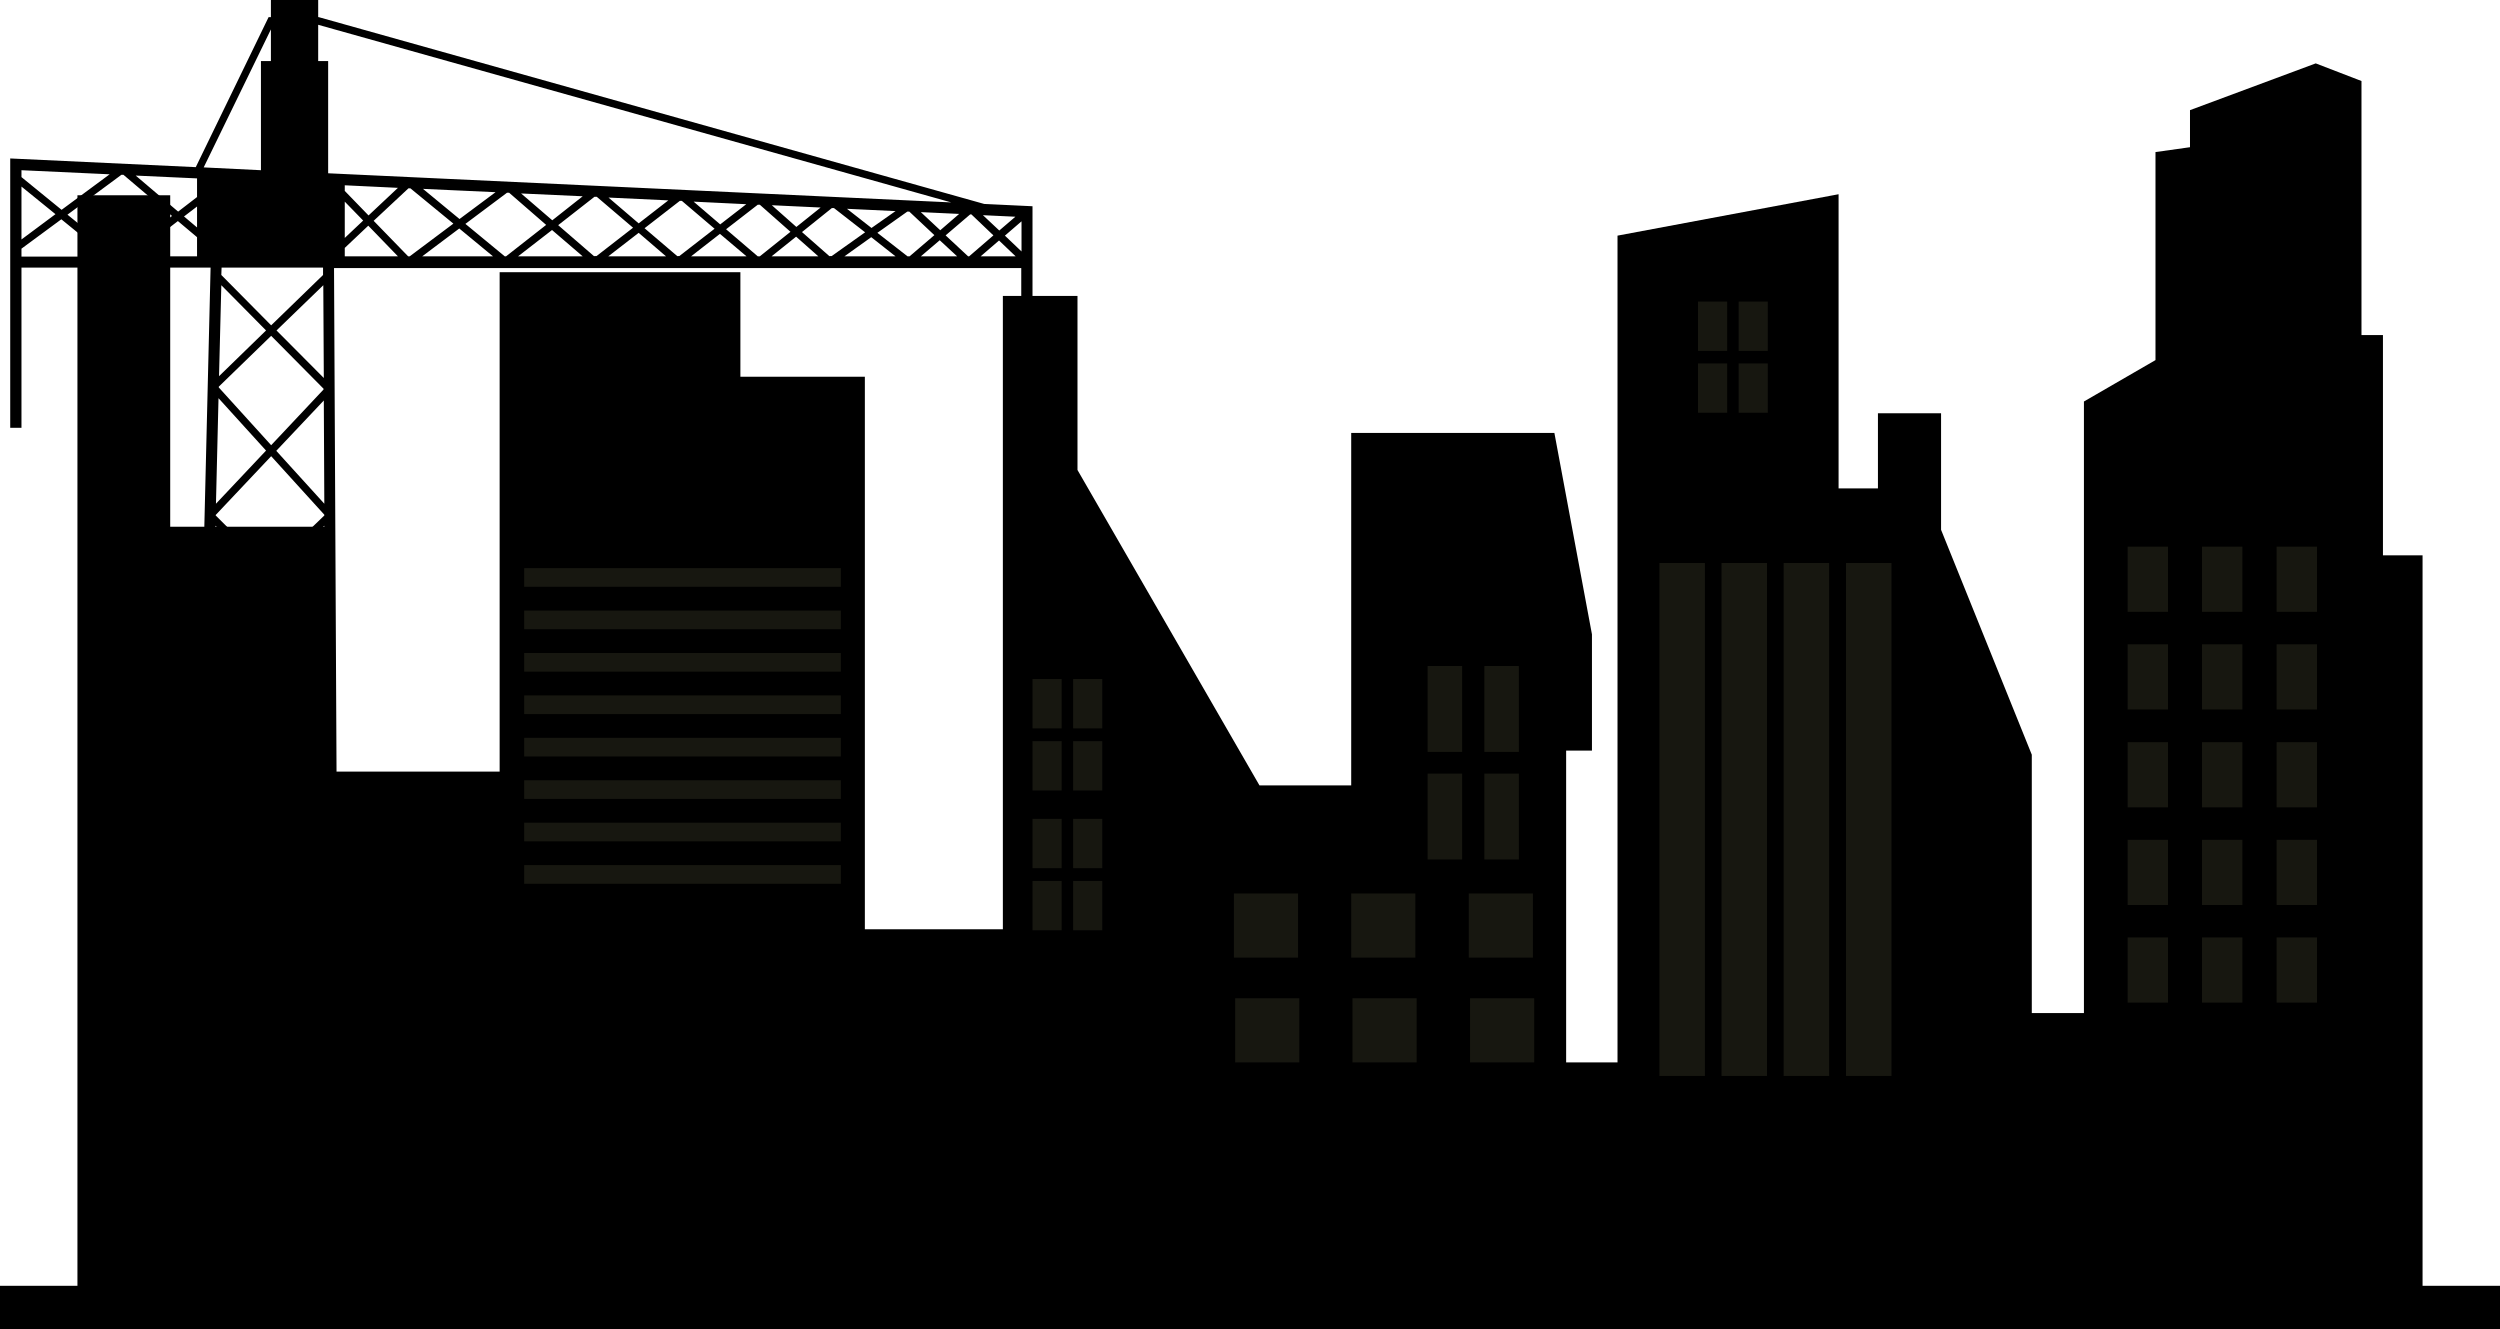 <?xml version="1.0" encoding="UTF-8" standalone="no"?><svg xmlns="http://www.w3.org/2000/svg" xmlns:xlink="http://www.w3.org/1999/xlink" fill="#000000" height="520" preserveAspectRatio="xMidYMid meet" version="1" viewBox="0.0 0.0 978.2 520.0" width="978.2" zoomAndPan="magnify"><g id="change1_1"><path clip-rule="evenodd" d="M30.3 503.1L30.3 76.4 66.6 76.4 66.6 206.1 130.7 206.1 130.7 301.9 195.5 301.9 195.5 106.5 289.7 106.5 289.7 147.4 338.4 147.4 338.4 363.6 392.4 363.6 392.4 115.8 421.6 115.8 421.6 183.9 492.8 307.3 528.7 307.3 528.7 169.4 608.2 169.4 622.9 248.2 622.9 293.7 612.8 293.7 612.8 415.7 632.9 415.7 632.9 92.2 719.4 76 719.4 191.1 734.8 191.1 734.8 161.7 759.5 161.7 759.5 207.3 795 295.3 795 396.4 815.4 396.4 815.4 217.3 815.4 157.1 843.4 140.9 843.4 59.5 856.9 57.6 856.9 43.1 906.1 24.8 924 31.7 924 131.1 932.4 131.1 932.4 217.3 947.9 217.3 947.9 503.1 978.2 503.1 978.2 520 0 520 0 503.1z" fill="#000000" fill-rule="evenodd"/></g><g clip-rule="evenodd" fill="#171710" fill-rule="evenodd" id="change2_7"><path d="M890.8 213.9H906.6V239.4H890.8z"/><path d="M861.6 213.9H877.4V239.4H861.6z"/><path d="M832.5 213.9H848.3V239.4H832.5z"/><path d="M890.8 252.1H906.6V277.6H890.8z"/><path d="M861.6 252.1H877.4V277.6H861.6z"/><path d="M832.5 252.1H848.3V277.6H832.5z"/><path d="M890.8 290.4H906.6V315.9H890.8z"/><path d="M861.6 290.4H877.4V315.9H861.6z"/><path d="M832.5 290.4H848.3V315.9H832.5z"/><path d="M890.8 328.6H906.6V354.1H890.8z"/><path d="M861.6 328.6H877.4V354.1H861.6z"/><path d="M832.5 328.6H848.3V354.1H832.5z"/><path d="M890.8 366.8H906.6V392.3H890.8z"/><path d="M861.6 366.8H877.4V392.3H861.6z"/><path d="M832.5 366.8H848.3V392.3H832.5z"/></g><g clip-rule="evenodd" fill="#171710" fill-rule="evenodd" id="change2_9"><path d="M205.1 222.3H329V229.6H205.1z"/><path d="M205.1 238.9H329V246.2H205.1z"/><path d="M205.1 255.5H329V262.8H205.1z"/><path d="M205.1 272.1H329V279.4H205.1z"/><path d="M205.1 288.7H329V296H205.1z"/><path d="M205.1 305.3H329V312.6H205.1z"/><path d="M205.1 321.9H329V329.2H205.1z"/><path d="M205.1 338.5H329V345.8H205.1z"/></g><g clip-rule="evenodd" fill="#171710" fill-rule="evenodd" id="change2_5"><path d="M664.4 118H675.8V137.3H664.4z"/><path d="M680.3 118H691.7V137.3H680.3z"/><path d="M664.4 142.2H675.8V161.5H664.4z"/><path d="M680.3 142.2H691.7V161.5H680.3z"/></g><g clip-rule="evenodd" fill="#171710" fill-rule="evenodd" id="change2_6"><path d="M722.3 220.3H740.1V421H722.3z"/><path d="M697.9 220.3H715.7V421H697.9z"/><path d="M673.6 220.3H691.4V421H673.6z"/><path d="M649.3 220.3H667.1V421H649.3z"/></g><g clip-rule="evenodd" fill="#171710" fill-rule="evenodd" id="change2_1"><path d="M580.8 260.6H594.3V294.2H580.8z"/><path d="M558.6 260.6H572.1V294.2H558.6z"/><path d="M580.8 302.7H594.3V336.3H580.8z"/><path d="M558.6 302.7H572.1V336.3H558.6z"/></g><g clip-rule="evenodd" fill="#171710" fill-rule="evenodd" id="change2_4"><path d="M575.2 390.6H600.3V415.7H575.2z"/><path d="M529.2 390.6H554.3V415.7H529.2z"/><path d="M483.3 390.6H508.4V415.7H483.3z"/></g><g id="change3_1"><path clip-rule="evenodd" d="M4,62v105.4h4.4v-62.7h74l-10,413.6l2.6,0.1l0.9,0.9l27.3-28.7l25.2,27.6l0,0.2l0.2,0l0.9,1l1.1-1l2.2,0 l-0.3-58.6l0.2-0.2l-0.2-0.2l-0.2-42.1l0,0l0,0l-0.3-50.9l0,0l0,0l-1.3-261.5h268.9v24.6h4.4V80.7c-6.3-0.3-12.6-0.6-18.9-0.9 L124.7,6.7h-0.2V0L106,0v6.7h-0.9L76.6,65.4C52.4,64.3,28.2,63.1,4,62z M8.4,73l13.3,10.8L8.4,93.7V73z M8.4,66.6l34.5,1.6 L24.1,82.1L8.4,69.3V66.6z M134.9,78.9l7.2,7.4l-7.2,6.8V78.9z M77.1,89L72,84.7l5.1-3.9V89z M69.7,82.8L53.1,68.7l24,1.1v7.3 L69.7,82.8z M134.9,72.5l20.8,1l-11.5,10.8l-9.3-9.6V72.5z M397.3,84.8l-6.3,5.4l-6.4-6L397.3,84.8z M399.7,86.6v11.8l-6.5-6.2 L399.7,86.6z M397.4,100.3h-13.7l7.2-6.2L397.4,100.3z M378.8,100.3l-8.8-8.2l9.6-8.2l0.5,0l8.6,8.2l-9.5,8.2H378.8z M367.9,90.1 l-7.6-7.1l15,0.7L367.9,90.1z M374.5,100.3h-14.2l7.4-6.3L374.5,100.3z M355.9,100.3h-0.8l-11.8-9.2l11.7-8.3l0.8,0l9.8,9.2 L355.9,100.3z M341,89.2l-9.6-7.5l19,0.9L341,89.2z M350.4,100.3h-20l10.5-7.5L350.4,100.3z M324.6,100.3l-10.8-9.5l11.7-9.4l0.8,0 l12.2,9.5l-13.1,9.3H324.6z M311.6,88.8l-9.6-8.5l19.1,0.9L311.6,88.8z M320.2,100.3h-18.3l9.6-7.7L320.2,100.3z M296.5,100.3 l-12.4-10.6l12.4-9.6l0.8,0l12,10.6l-12,9.6H296.5z M281.8,87.8l-10.4-8.9l20.6,1L281.8,87.8z M292.1,100.3h-21.7l11.3-8.8 L292.1,100.3z M265.1,100.3l-12.9-11L266,78.6l0.8,0l12.8,10.9l-13.8,10.7H265.1z M249.9,87.4l-11.8-10.1l23.4,1.1L249.9,87.4z M260.6,100.3H238l11.9-9.2L260.6,100.3z M232.5,100.3l-14.1-12.2l14.2-11.1l0.9,0l14.2,12.1l-14.3,11.1H232.5z M216.1,86.2 l-12.2-10.5l24.1,1.1L216.1,86.2z M228,100.3h-25.3L216,90L228,100.3z M197.5,100.3l-15.4-12.7l16.3-12.2l0.8,0L213.7,88L198,100.3 H197.5z M179.8,85.7l-14.3-11.8l28.4,1.3L179.8,85.7z M192.9,100.3h-27.7l14.5-10.9L192.9,100.3z M159.7,100.3l-13.5-13.9l13.6-12.7 l0.8,0l16.8,13.8l-17.1,12.8H159.7z M155.7,100.3h-20.8v-3.3l9.2-8.7L155.7,100.3z M77.1,100.3H51.7l17.9-13.8l7.5,6.3V100.3z M46.5,100.3L26.4,84l21.1-15.6l0.8,0l19,16.1l-20.4,15.7H46.5z M106,11.5v12.4h-3.9v42.7c-7.5-0.4-14.9-0.7-22.4-1.1L106,11.5z M372.2,79.2c-81.3-3.8-162.6-7.6-243.8-11.4V23.9h-3.9V9.7L372.2,79.2z M128.2,460.1l-24.9,26.2l-25.1-27.4l0-0.1l25.1-19.3 l24.9,19.9L128.2,460.1z M78.3,455.1l0.8-34.8l21.8,17.4L78.3,455.1z M79.5,416.9l24.7-23.7l23.8,23.8l-24.7,19L79.5,416.9z M79.3,413l1.1-43.6l21.7,21.7L79.3,413z M127.7,366.4l-23.6,22.7l-23.7-23.7l0-0.3l23.8-25.4l23.5,26L127.7,366.4z M80.5,360.7 l1.1-46.1l20.6,22.8L80.5,360.7z M107.3,224.6l19.6-18.9l0.2,38.6L107.3,224.6z M127.1,248.5l0,0.7l-22,27.3l-21.9-28.2l0-0.5 l22-21.2L127.1,248.5z M127.2,253.8l0.3,51.3L107,278.9L127.2,253.8z M127.4,310.6l-23.2,24.8l-22.5-25l0-0.3l23.3-28.9l22.3,28.7 L127.4,310.6z M81.9,305.3l1.3-52.4l20.1,25.9L81.9,305.3z M83.4,243.7l0.9-38l18.9,18.9L83.4,243.7z M84.4,201.7l0-0.2l21.7-23 l20.8,22.9l0,0.3l-21.6,20.8L84.4,201.7z M108.1,176.4l18.6-19.7l0.2,40.4L108.1,176.4z M84.5,197.1l1-41.3l18.6,20.5L84.5,197.1z M86.6,111.6l17.5,17.7l-18.4,17.9L86.6,111.6z M106.1,131.4l20.5,20.7l0,0.3l-20.5,21.8l-20.5-22.6l0-0.3L106.1,131.4z M108.2,129.3l18.3-17.7l0.2,36.3L108.2,129.3z M127.7,361.3l-21.5-23.8l21.2-22.7L127.7,361.3z M127.9,412.8l-21.7-21.7l21.5-20.7 L127.9,412.8z M128.2,455.8l-22.6-18l22.4-17.2L128.2,455.8z M105.2,488.5l23-24.2l0.2,49.5L105.2,488.5z M101.2,488.4l-24.4,25.7 l1.2-51L101.2,488.4z M86.7,104.7h39.7l0,2.9l-20.3,19.7l-19.5-19.7L86.7,104.7z M8.4,100.3v-3L24,85.8l17.9,14.6H8.4z" fill="#000000" fill-rule="evenodd"/></g><g clip-rule="evenodd" fill="#171710" fill-rule="evenodd" id="change2_2"><path d="M574.7 349.6H599.8V374.7H574.7z"/><path d="M528.7 349.6H553.8V374.7H528.7z"/><path d="M482.8 349.6H507.9V374.7H482.8z"/></g><g clip-rule="evenodd" fill="#171710" fill-rule="evenodd" id="change2_3"><path d="M404 265.7H415.4V285H404z"/><path d="M419.9 265.7H431.3V285H419.9z"/><path d="M404 290H415.4V309.3H404z"/><path d="M419.9 290H431.3V309.3H419.9z"/></g><g clip-rule="evenodd" fill="#171710" fill-rule="evenodd" id="change2_8"><path d="M404 320.4H415.4V339.7H404z"/><path d="M419.9 320.4H431.3V339.7H419.9z"/><path d="M404 344.7H415.4V364H404z"/><path d="M419.9 344.7H431.3V364H419.9z"/></g></svg>